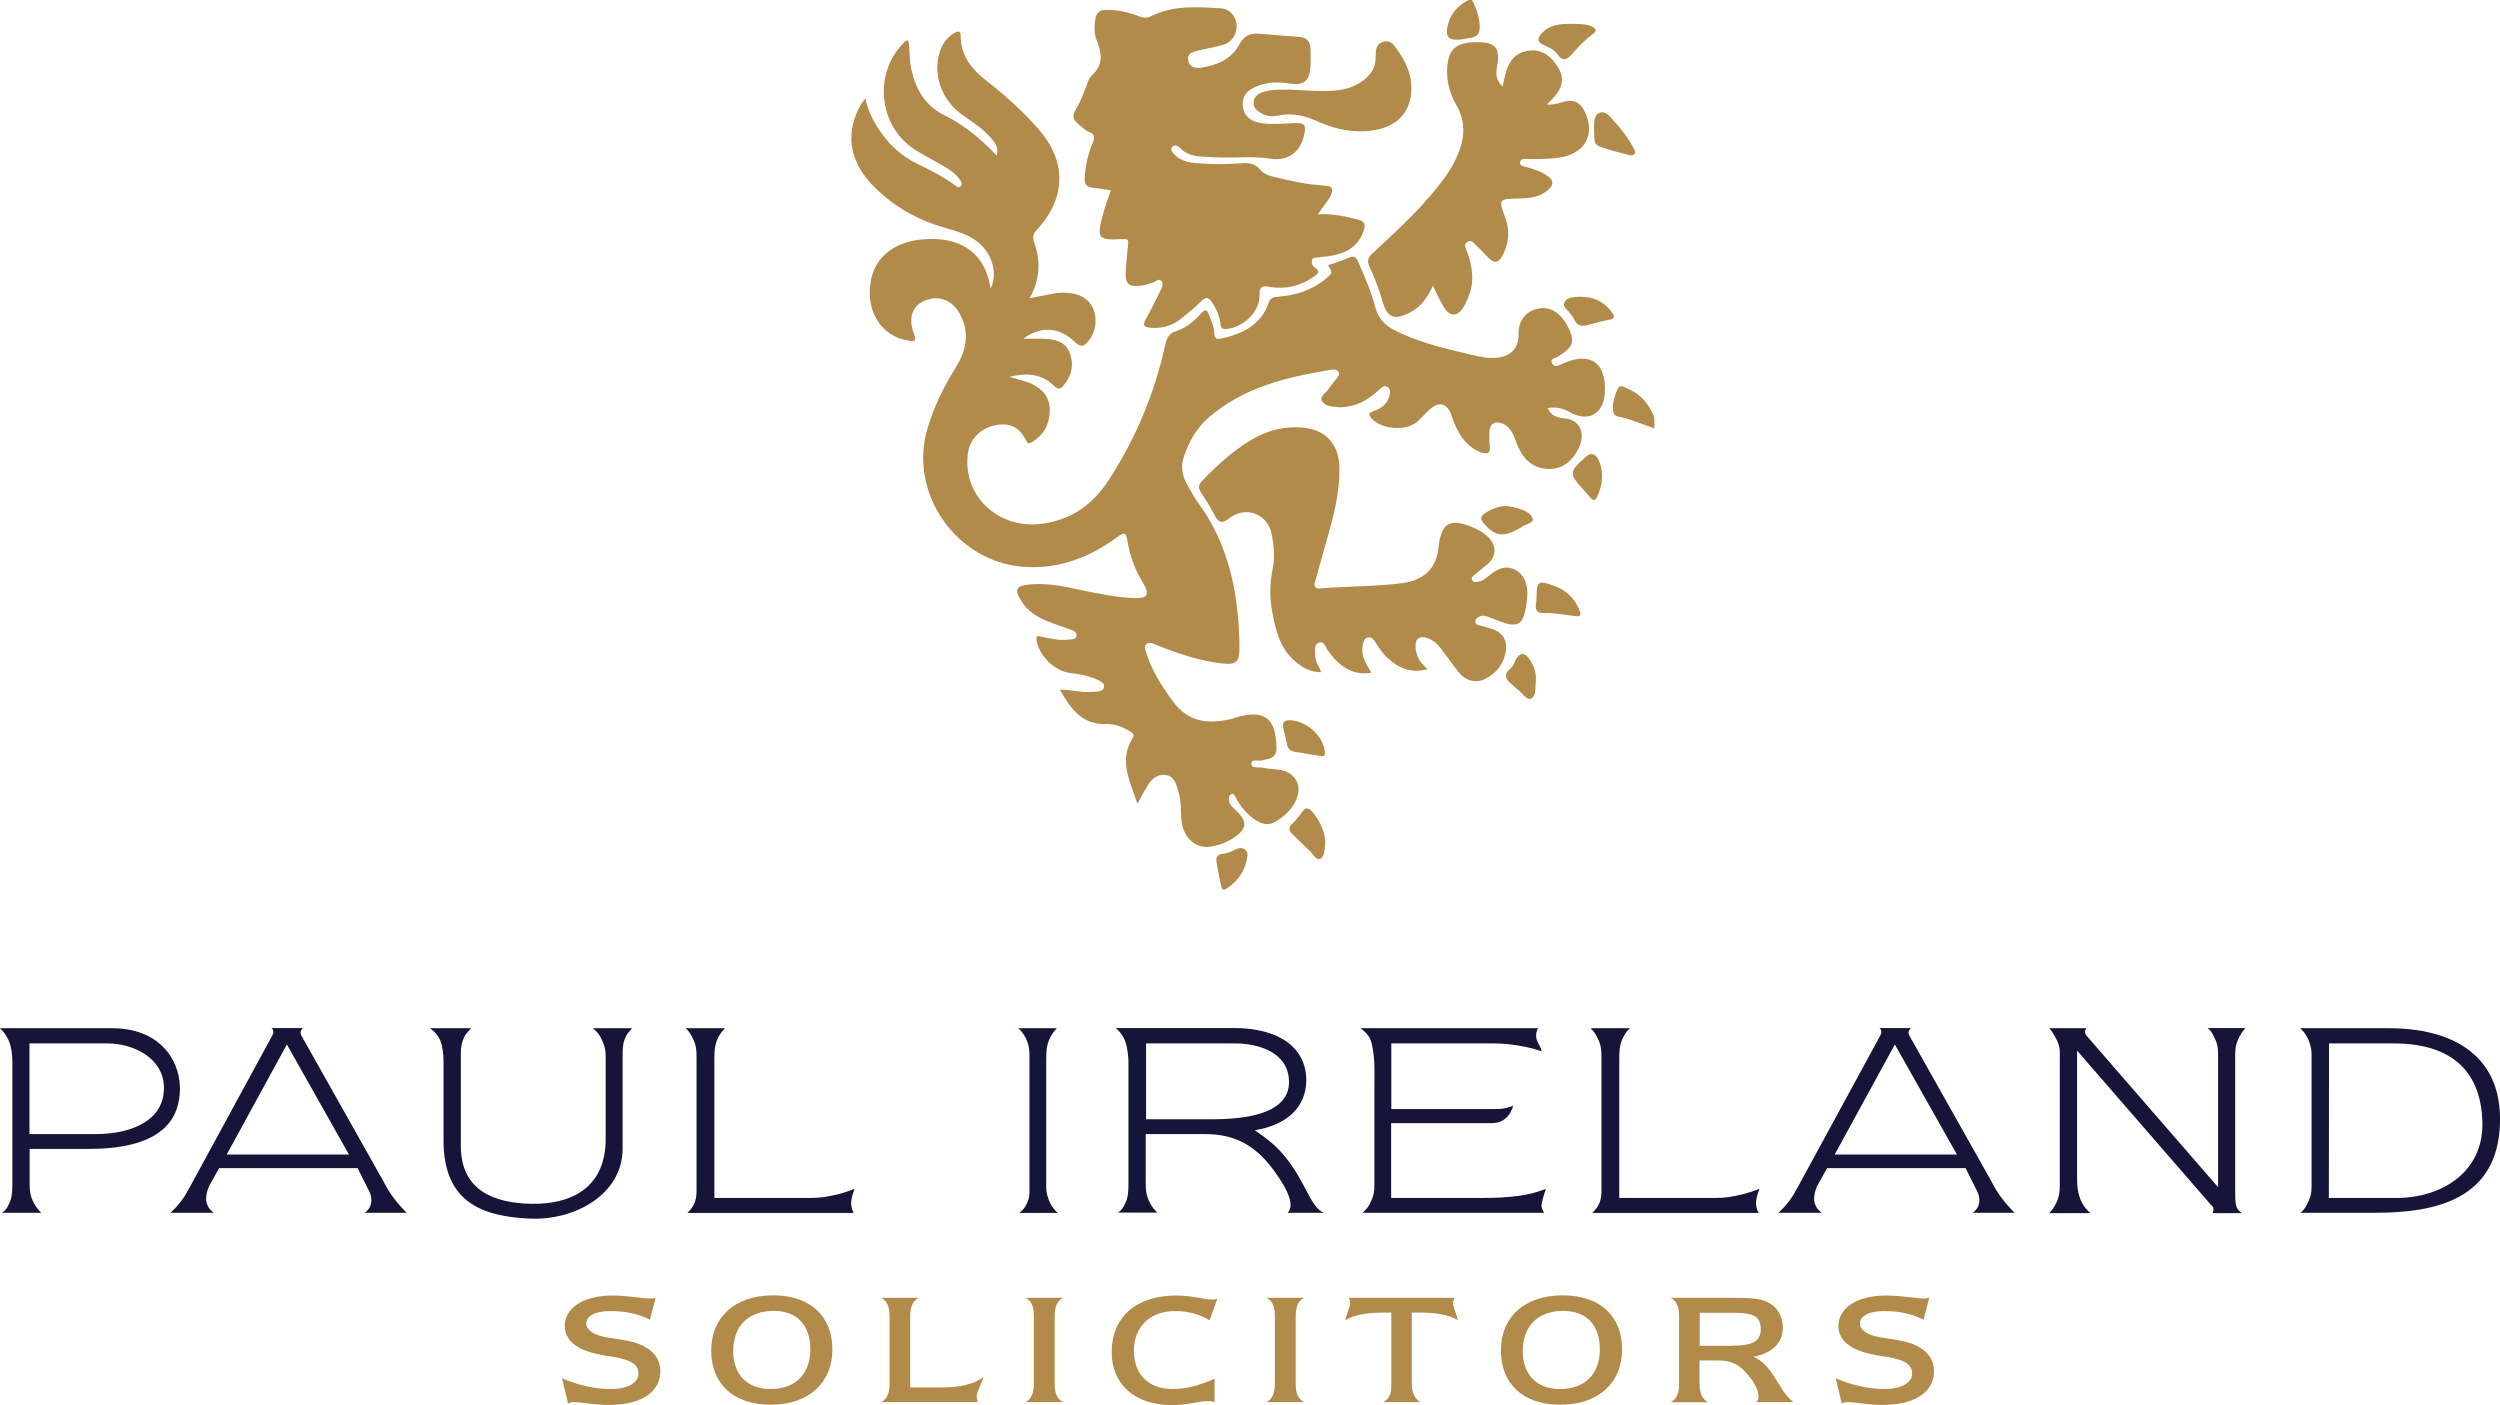 <?xml version="1.0" encoding="utf-8"?>
<!-- Generator: Adobe Illustrator 28.0.0, SVG Export Plug-In . SVG Version: 6.00 Build 0)  -->
<svg version="1.1" id="Layer_1" xmlns="http://www.w3.org/2000/svg" xmlns:xlink="http://www.w3.org/1999/xlink" x="0px" y="0px"
	 viewBox="0 0 1417 796.4" style="enable-background:new 0 0 1417 796.4;" xml:space="preserve">
<style type="text/css">
	.st0{fill:#B28B4B;}
	.st1{fill:#161539;}
</style>
<g id="paZToO.tif">
	<g>
		<path class="st0" d="M937.7,242.8c-7-2.3-13.7-5.5-21-6.8c-0.2,0-0.3-0.1-0.5-0.2c-2.9-1.4-2.7-7.5,0.4-14.8
			c1.6-3.8,4-1.4,6.1-0.6c7.5,3,12,8.8,14.9,16C937.7,238.5,937.7,240.6,937.7,242.8z"/>
		<path class="st0" d="M834.3,0c2.7,4.8,4.3,9.9,4.4,15.5c0,3.3-1.2,5.3-4.7,5.8c-1.7,0.2-3.4,0.7-5.2,1c-8.2,1-10.1-1.4-7.8-9.5
			c1.7-6,6-9.7,11.1-12.7C832.9,0,833.6,0,834.3,0z"/>
		<path class="st0" d="M644.7,455.6c-4.2-12.9-10.7-24.4-2.8-37.1c1.4-2.3,0.1-3.1-1.6-4.1c-4-2.4-8.5-4.1-13.1-4
			c-13.9,0.5-20.3-8.6-26.5-19.5c6.5-0.1,12.1,1.8,17.9,1.3c2.8-0.2,6.7,0.1,7.2-2.9c0.4-2.5-3.2-3.8-5.6-4.8
			c-4.3-1.7-8.8-2.5-13.4-3c-9.1-1-18-9.9-19.3-18.8c-0.4-3.1,1.5-2.1,2.9-1.8c5.2,1.1,10.4,2.3,15.8,1.6c1.6-0.2,3.6-0.1,3.9-2
			c0.5-2.1-1.5-3-3.2-3.6c-4.6-1.7-9.4-3.2-14-5.1c-6.7-2.8-12.3-7-15.5-13.8c-1.8-3.8-0.9-5.7,3.6-6.4c10.6-1.6,20.9,0.5,31.1,2.7
			c10.4,2.2,20.8,4.4,31.5,4.7c6.7,0.2,8.1-2.3,4.6-8c-4.7-7.6-7.8-15.8-9.2-24.6c-0.8-5-2.1-4.7-5.7-2
			c-16,11.7-33.7,18.6-54.1,16.8c-37.7-3.4-64.2-42-53.6-78c3.6-12.3,9.1-23.7,15.9-34.5c6.1-9.7,8.4-19.7,2.7-30.5
			c-4.3-8.1-12-11.1-20.1-7.8c-6.8,2.8-9.5,9.8-6.2,18.4c1.7,4.5,1,5-3.5,4.2c-14.7-2.6-23.5-16.1-21-32.8
			c2-13.6,12.3-22.6,28.2-24.4c6.7-0.7,13.5-0.5,20,1.7c12.3,4.3,17.9,13.7,19.9,26.1c4.1-8.6,0.9-19.8-7.1-26.3
			c-5.6-4.5-12.2-6.3-18.9-8.2c-16-4.6-30-12.6-41.5-24.7C481.1,90.5,479,74.8,488.1,59c0.5-0.9,1.2-1.6,2.4-3.2
			c1.5,6.6,4,11.9,7.2,16.9c5.6,8.6,12.7,15.5,22.1,20.1c7.3,3.5,14.6,7.2,21.2,12c1,0.7,2.3,2.3,3.6,0.6c1.1-1.4,0-2.8-0.7-3.8
			c-2.2-3.1-5.3-5.2-8.5-7.1c-5.6-3.3-11.5-6.3-17-9.8c-20.5-13.3-23.5-43.2-6.1-60.5c0.6-0.6,1.1-1.4,2.5-1.2
			c1.1,5.4,0.5,11.1,1.8,16.6c2.6,11.4,7.9,20.4,19,25.9c11.2,5.5,20.6,13.5,29.4,22.7c0.8-3.7,0.2-5.8-2.9-9.5
			c-4.6-5.5-10.6-9.4-16.4-13.4c-12.1-8.5-17.3-23.3-12.9-36.3c1.5-4.5,4.2-8.2,8.5-10.5c2.1-1.1,3.2-0.9,3.2,1.9
			c0,11.3,6.5,19.1,14.9,25.6c10.4,8.1,20.1,16.8,28.8,26.7c16.4,18.4,16.4,39.2-0.4,57.4c-2.4,2.6-2.7,4.3-1.5,7.7
			c3.7,10.4,3.1,20.8-2.7,31.2c5.3-1,9.9-1.9,14.6-2.8c2.8-0.5,5.6-0.3,8.5,0c15.8,1.7,17.2,18.5,10.4,26.9
			c-2.6,3.2-4.3,4.2-7.9,0.7c-8.9-8.6-19.5-9.1-29.2-1.8c4.2,0,7.9-0.1,11.7,0c5.8,0.3,11.7,1.3,14.3,7.3c2.9,6.7,1.7,13.1-2.9,18.9
			c-1.9,2.3-3.2,3-5.8,0.4c-6.9-6.7-15.2-7.5-25.2-5c4.9,1.6,9,2.2,12.8,4c6.5,3.2,10.4,8.2,10.1,15.4c-0.2,7.4-3.4,13.6-10.1,17.6
			c-1.4,0.9-2.3,1.1-3.2-0.8c-4-7.8-9.3-10.4-17.5-8.8c-8.3,1.6-14.6,8-15.6,16c-3.2,24.6,18,43.7,43.2,39.7
			c16.3-2.6,27.8-11.1,36.6-24.6c15.5-23.8,26.2-49.6,32.2-77.3c0.8-3.6,2.2-5.9,6-7.1c5.9-1.9,10.5-5.9,14.5-10.4
			c2-2.2,3-1.7,4,0.7c1.5,3.6,3,7.2,3.2,11.1c0.1,2.9,1.5,3.2,3.7,2.8c12.2-2.6,22.7-7.6,27.1-20.3c1-2.9,2.7-3.2,5.1-3.4
			c9.9-0.8,19.2-3.5,27-10c4.2-3.5,4.2-3.5,1.6-7.9c3.8-1.4,7.7-2.4,11.4-4.1c3.1-1.4,4.3-0.7,5.6,2.2c3.7,8.4,7.4,16.8,9.7,25.7
			c1.6,6.2,5.3,10.2,10.8,13c12.9,6.6,26.8,10,40.8,13.3c4.8,1.1,9.6,2.5,14.7,2.5c8.6,0.1,15.1-4.2,14.9-13.3
			c-0.2-8,4.3-13.2,10.7-14.6c6.6-1.5,12.4,1.6,16.5,8.8c5.3,9.4,4.2,13-5.1,18.4c-1.5,0.9-4.5,1.2-3.1,3.8c1.3,2.4,3.6,1.3,5.6,0.3
			c15.9-7.4,25.4-0.9,24.3,16.6c-0.8,11.9-9.5,16.6-19.8,10.7c-3.8-2.1-7.8-3.2-12.6-2.3c1.8,4.4,5.8,5.5,9.4,5.8
			c10.1,0.9,11.9,9.8,8,17.3c-3.5,6.8-8.5,11.4-16.5,11.4c-7.8,0-13.4-4.1-16.9-11c-1.3-2.5-2.1-5.2-3.2-7.8c-1.3-3-3.2-5.5-6.3-6.9
			c-4.3-1.8-7.4,0.1-7.5,4.7c-0.1,2.6-0.1,5.3,0.2,7.9c0.6,4.5-1.7,4.9-5,3.7c-6.9-2.5-11.1-8-14.1-14.3c-1.2-2.5-2-5.3-3.1-7.9
			c-2.4-5.6-6.6-6.6-11.3-2.6c-2.6,2.2-4.7,4.8-7.2,7.1c-6.5,6-21.1,4.8-26.6-1.9c-2.3-2.8,0.1-3.2,1.8-3.9c4-1.6,7.3-3.8,8.5-8.1
			c0.5-1.8,1.1-4-0.8-5.4c-2.1-1.5-3.6,0.4-5,1.6c-4.9,4.5-10.3,8.1-17,9.3c-2.2,0.4-4.6,0.7-6.9,0.4c-3.2-0.3-7.1-0.7-8.5-3.5
			c-1.3-2.6,2.4-4.6,3.9-6.8c1.2-1.9,2.8-3.6,4.2-5.5c0.9-1.2,2.4-2.4,1.3-4.2c-1-1.6-2.9-1.3-4.4-1.1
			c-25.4,4.2-50.2,10.1-70.1,27.9c-6.6,6-10.6,13.8-13.3,22c-1.6,4.9-0.7,10.2,1.9,14.9c2,3.5,3.9,7.1,6.3,10.4
			c16.7,22.7,22.4,48.8,23.4,76.3c0.1,1.9,0.1,3.9,0.1,5.8c0.1,8.3-1.6,10.1-10.1,9.1c-11.5-1.4-22.5-4.8-33.3-9
			c-1.7-0.6-3.3-1.3-4.9-2c-1.5-0.6-3.1-1.1-4.5,0.2c-1.4,1.3-0.6,2.9-0.1,4.5c3.1,10.3,8.8,19,15.1,27.7
			c8.9,12.3,20.4,13.1,33.6,10c0.5-0.1,1-0.3,1.5-0.5c16.9-5.2,23.7-0.1,23.7,17.7c0,2.6-1.4,4.3-3.7,5.3c-1.3,0.5-2.8,0.5-4.1,1
			c-2.2,0.9-6.5-1.3-6.4,2.2c0.1,2.6,4.5,1.5,6.9,2.1c3.1,0.7,6.3,0.7,9.5,1.2c8.7,1.6,12.6,9,8.9,17.1c-2.5,5.5-6.8,9.4-12,12.4
			c-3.7,2.1-7.2,1.2-10.6-0.9c-5.1-3.2-8.7-7.7-11.6-12.9c-0.5-1-1-2.7-2.6-1.9c-1.2,0.6-1.4,2-1.3,3.3c0.2,2.7,2.4,4.2,4.1,5.9
			c6.7,6.4,6.3,10.3-1.4,15.5c-4.1,2.7-8.6,4.3-13.3,5c-8.6,1.3-15.8-5.7-16.4-16.1c-0.3-5.1,0-10.3-1.6-15.2
			c-1.2-4-2.2-8.8-7.4-9.4c-5-0.5-8.2,2.8-10.5,6.9C648.2,448.9,646.8,451.7,644.7,455.6z"/>
		<path class="st0" d="M747,121.5c8.4-0.6,15.6,1.2,22.8,3c3.9,1,4.2,2.9,3.2,6.1c-3.1,9.5-10.5,13.2-19.7,14.6
			c-1.9,0.3-3.9,0.3-5.8,0.7c-1.4,0.3-3.5-0.4-3.9,1.8c-0.3,1.7,0.4,3.2,1.8,4.1c3.3,2.2,1.3,3.5-0.7,5c-7.6,5.3-16,7.4-25.2,5.8
			c-3.8-0.7-5.7-0.4-5.6,4.5c0.3,9.6-9.2,18.7-19.1,19.4c-2.7,0.2-2.9-1.6-3.1-3.3c-0.6-4.3-2.2-8.1-4.6-11.7
			c-1.8-2.7-3.3-3.7-6.1-0.9c-3.2,3.3-6.9,6.1-10.4,9.1c-5.2,4.6-11.2,6.6-18.1,6.1c-3.7-0.3-5.3-1-3-5c2.9-5.1,5.4-10.3,8-15.6
			c0.9-1.9,2.3-4.2,0.8-5.9c-1.7-1.9-3.5,0.6-5.2,1c-1.9,0.4-3.7,1.3-5.6,1.5c-8,1.1-9.9-0.7-9.4-8.6c0.3-4.9,0.8-9.8,1.3-14.7
			c0.3-2.6-0.3-3.2-3.1-3c-14,0.8-14.8-0.3-11.2-13.7c1.2-4.6,2.9-9,4.5-13.9c-3.5-0.5-6.9-1.2-10.3-1.5c-3.5-0.3-4.7-2-4.5-5.6
			c0.4-7,1.9-13.7,4.6-20c1.4-3.2,0.9-4.8-2.3-6.1c-1.3-0.5-2.4-1.5-3.5-2.4c-6.4-5.1-6.5-5.8-2.4-12.8c1.5-2.6,2.4-5.5,3.6-8.2
			c1.3-2.9,1.9-6.6,4-8.5c6.7-6.1,5.8-12.6,2.8-19.9c-1.5-3.7-1.4-7.9-0.8-12c0.6-4.1,2.8-5.3,6.5-5.3c6.3,0,12.3,1.3,18.2,3.6
			c2.4,0.9,4.6,1.2,7.1-0.1c12.5-6.2,25.9-5.2,39.2-4.4c5.3,0.3,8.8,4.6,9.1,9.5c0.3,4.9-2.5,9.6-7.3,11.1c-4.9,1.5-10,2.2-15,3.5
			c-2.7,0.7-5.9,1.6-5.1,5.5c0.8,3.8,3.8,4.5,7,4.1c9.1-1.3,17.3-4.7,21.9-13.1c2.6-4.8,5.9-6.7,11.1-6.2c7.6,0.6,15.2,1.3,22.8,1.8
			c4.5,0.3,6.4,2.7,6.5,6.8c0.1,3.7,0.2,7.4-0.1,11.1c-0.7,7.3-4.2,9.8-11.5,8.6c-6.1-1-12-1-17.8,1.1c-6.6,2.3-9.4,6-9,11.5
			c0.5,5.5,4.5,9.2,11.3,9.9c5.8,0.7,11.7,0.2,17.6-0.1c6.2-0.4,7.3,1.1,5.8,7.1c-2.4,9.6-9,14.6-19.4,13
			c-8.2-1.3-16.2-0.6-24.4-0.6c-5,0-9.9-0.2-14.9-0.6c-4.3-0.4-8.4-1.4-11.5-4.8c-1.3-1.4-3.3-2.2-4.6-0.4c-1.1,1.5,0.3,2.9,1.4,4.1
			c3.5,3.5,7.9,4.5,12.6,4.9c8.7,0.7,17.4,0.7,26.1,0c4-0.3,7.3,0.5,9.9,3.7c1.7,2.1,4.1,3.1,6.8,3.8c9.8,2.5,19.7,4.6,29.8,5.2
			c4.3,0.3,5.1,1.8,3.4,5.5C752.5,114.3,749.7,117.3,747,121.5z"/>
		<path class="st0" d="M809.1,379.3c-9.3,2.5-16.1-0.5-22.3-6c-3.1-2.8-5.2-6.2-7.5-9.6c-0.9-1.4-1.9-2.7-3.8-2.4
			c-2.2,0.3-2.6,2.2-3,3.9c-0.8,3.8-0.1,7.4,1.7,10.7c0.9,1.7,1.9,3.3,3.1,5.4c-8.3,1.4-14.5-1.6-19.9-6.8c-1.8-1.7-3.1-3.8-4.7-5.7
			c-1.5-1.8-2-5.6-5-4.6c-3.2,1.1-2.2,4.8-2.2,7.5c0,3.3,2.1,5.9,3.4,9.3c-6.3,0.1-10.8-2.7-15-6.3c-8.3-7.2-10.8-17.2-12.7-27.3
			c-1.6-8.2-1.6-16.6,0.1-24.7c1.5-6.8,0.7-13.5-0.5-20c-2.1-11.3-14.6-16.2-23.8-9.1c-4.7,3.7-6.5,2.5-8.8-2
			c-2.1-4.2-4.7-8.3-7.4-12.3c-1.8-2.7-1.6-4.6,0.7-6.9c8.4-8.7,17.3-16.9,27.7-23.1c8.9-5.3,18.9-8,29.5-6.9
			c13.1,1.3,20.6,9.7,20.5,23.8c0,14.4-3.8,28.2-7.8,42c-2.1,7.1-3.9,14.3-6,21.4c-0.9,3.2,0.1,4.2,3.3,3.9c15.4-1.3,30.9-1,46.2-3
			c12.3-1.6,19.2-8.5,20.4-19.9c1.5-14.8,7-17.3,20.8-11.1c2.8,1.3,5.3,2.8,7.5,5c4.8,5,4.7,10.7-0.5,15.3c-2.3,2-4.7,3.8-7,5.7
			c-1,0.9-2.6,1.9-1.6,3.5c0.9,1.3,2.6,0.9,4,0.6c2.4-0.5,4-2.2,5.8-3.6c4.2-3.3,8.8-5.9,14.2-3.2c5.5,2.8,7.3,8.1,7.2,13.8
			c0,3.5-0.7,7-1.4,10.5c-1.4,6.3-4.6,8.1-10.9,6.2c-3.4-1-6.6-2.5-9.9-3.7c-1.9-0.7-3.8-1-5.6,0.2c-0.9,0.6-1.7,1.3-1.7,2.5
			c0,1.3,1,1.8,2.1,2.1c2.4,0.7,4.8,1.2,7.2,2c5.7,1.8,8.9,6.2,8.1,12.1c-1,7.5-5.2,13.1-12,16.4c-5.5,2.6-11.3,0.8-15.1-4.2
			c-3.6-4.6-6.9-9.4-10.5-14c-3.8-4.8-9.8-6.9-12.4-4.6c-2.4,2.1-1.3,9.7,2.1,13.7C806.6,376.8,807.6,377.7,809.1,379.3z"/>
		<path class="st0" d="M851.7,49c2-9.7,3.7-18.8,14.9-20.3c7-1,12.7,2.9,16.7,9.8c5.1,8.9-0.3,14.6-6.5,20.7c4.1,0.5,7.1-1,10.2-1.7
			c5.1-1.2,8.5,0.6,10.9,5.1c6.6,12.6,1.1,24-12.8,26.5c-6.5,1.2-13.1,1.1-19.6,1c-1.6,0-3.6-0.2-3.9,1.8c-0.4,2.1,1.7,2.3,3.2,2.7
			c4.5,1.2,8.8,2.6,12.6,5.3c3.3,2.4,3.2,4.7,0.5,7.3c-4.7,4.6-10.7,5.2-16.8,5.3c-11.9,0.3-11.8,0.3-7.8,11.2
			c2.7,7.5,1.9,14.9-2.1,21.9c-1.9,3.3-4.2,3.6-6.8,1.2c-2.6-2.4-4.9-5.1-7.5-7.5c-1.5-1.4-2.8-3.8-5.3-2.1
			c-2.2,1.4-0.8,3.5-0.1,5.3c3.2,8.7,4.4,17.5,0.6,26.3c-1.7,3.9-3.8,9-7.8,9.4c-4.3,0.3-6.3-4.9-8.4-8.6c-1.3-2.2-2.3-4.7-3.7-7.7
			c-3,6.6-6.7,11.9-12.8,15.1c-9.2,4.8-13.2,3.2-15.9-6.6c-1.9-6.7-4.4-13-7.3-19.3c-1.4-3.1-0.9-5,1.5-7.3
			c11.4-10.6,23-21.1,33.1-33c5.3-6.2,10.4-12.6,14-19.9c5-10.3,6.9-20.5,0.7-31.3c-4-6.9-6-14.7-5.1-22.9
			c0.9-8.1,4.4-11.6,12.4-12.6c1.1-0.1,2.1-0.2,3.2-0.2c11.9-0.2,14.6,3,12.4,14.7C847.8,42.3,848,45.6,851.7,49z"/>
		<path class="st0" d="M731,50.8c8.2,0.2,18.3,1.6,28.4,0.2c6.7-1,12.5-3.8,17-8.9c3-3.4,3.4-7.6,3.4-11.9c0-2.8,0.9-5.3,3.8-6.4
			c2.7-1,5.2,0.1,6.7,2.1c6.7,8.6,11.2,18.2,9.2,29.4c-2.2,11.9-11.5,18.3-25.9,19.1c-9.7,0.5-18.6-1.9-27.3-5.8
			c-7.1-3.2-14.4-4.8-22.2-3c-3.4,0.8-6.8,0.1-9.7-1.7c-2.3-1.4-4.3-3.3-3.8-6.4c0.4-3,2.6-4.5,5.3-5.3
			C720.3,50.7,724.7,50.8,731,50.8z"/>
		<path class="st0" d="M890.2,13.5c4.5,0.1,8.1,0,11.5,1.3c2.8,1.1,3.9,2.5,0.9,4.7c-4.6,3.3-8.4,7.6-12.2,11.8
			c-2.4,2.7-4.9,3.4-7.3-0.1c-2.1-3.1-5.4-4.5-8.6-5.9c-3.1-1.5-3.2-3.4-1.2-5.8C878,13.8,884.6,13.6,890.2,13.5z"/>
		<path class="st0" d="M751.1,476.4c0,1.4,0,1.8,0,2.1c-0.3,3-0.3,7.1-2.7,8.2c-2.7,1.2-4.2-2.8-6.2-4.6c-3.3-2.9-6.3-6.2-9.6-9.2
			c-2.3-2.1-2.4-4,0-6.2c1.9-1.8,3.6-3.9,5.1-6.1c2-3,3.7-3.3,6.2-0.4C748.1,465.3,750.7,470.9,751.1,476.4z"/>
		<path class="st0" d="M903.5,74.1c0-1,0-1.3,0-1.7c0.1-3.2-0.1-7.1,3-8.4c3.7-1.5,5.9,2.1,8.2,4.5c4.3,4.7,8.2,9.7,11.1,15.3
			c0.6,1.1,1.6,2.2,0.7,3.4c-0.8,1.1-2.3,0.9-3.4,0.6c-5.5-1.4-11-2.7-16.2-4.7C902.4,81.5,904,77,903.5,74.1z"/>
		<path class="st0" d="M870.9,339.2c0.1-9.9,0.9-10.4,9.6-7.3c7,2.5,12.1,7,14.8,14.2c1,2.6,0.6,3.5-2.5,3.1c-6-0.7-11.9-2-17.9-1.7
			c-3.2,0.1-5-1.5-4.3-5C870.8,341.1,870.9,339.6,870.9,339.2z"/>
		<path class="st0" d="M730.6,408.2c9.8,0.1,19.4,8.8,20.3,17.8c0.2,2,0,3-2.5,2.5c-4.8-0.9-9.8-1.5-14.6-2.4
			c-2.3-0.4-3.8-1.6-4.3-4.1c-0.6-3.1-1.3-6.2-2.1-9.2C726.6,409.4,728.2,408.3,730.6,408.2z"/>
		<path class="st0" d="M853.9,286.8c2.1,0.4,4.2,0.6,6.2,1.2c3.6,1.1,7.9,2.8,8.7,6.3c0.5,2.2-4.6,2.8-6.8,4.7
			c-0.4,0.3-0.9,0.5-1.4,0.8c-8.8,5-13.8,4-20.1-3.8c-1.9-2.4-0.6-4,1.4-5.2C845.5,288.4,849.4,286.9,853.9,286.8z"/>
		<path class="st0" d="M895.4,168.2c8-0.1,13.7,2.8,18.1,8.6c1.8,2.4,2,3.9-1.6,4.5c-4,0.7-7.9,1.8-11.8,2.9
			c-3.4,0.9-6.2,0.8-7.8-3.1c-0.6-1.4-1.8-2.6-2.7-3.9c-1.3-1.8-4-3.2-2.9-5.8c1.1-2.5,3.9-2.8,6.4-3.1
			C894,168.2,895.1,168.2,895.4,168.2z"/>
		<path class="st0" d="M707.1,484.7c-1,8.6-5.2,14.6-11.9,19c-1.7,1.1-2.6,0.5-3-1.3c-0.9-4.6-2-9.3-2.7-13.9
			c-0.4-2.5,0.6-4.4,3.7-4.6c2.7-0.2,5-1.4,7.4-2.6C704.1,479.6,707.2,481.6,707.1,484.7z"/>
		<path class="st0" d="M908,269.5c0.1,4.4-1,8.3-2.7,12c-0.9,2.1-2.1,2.7-3.8,0.6c-1-1.2-2.1-2.4-3.2-3.6
			c-9.3-10.3-9.3-10.8,0.8-19.8c2.5-2.2,4.9-1.7,6.6,1.3C907.3,263.1,908.1,266.3,908,269.5z"/>
		<path class="st0" d="M870.5,386.2c-0.4,3.4,0.4,8.2-2.6,9.7c-2.6,1.3-4.9-3.1-7.4-4.8c-1.3-0.9-2.3-2.2-3.6-3.2
			c-3.7-2.9-4.9-5.7-0.5-9.3c1.5-1.2,2-3.7,3.1-5.4c2-3.1,4.5-3.4,6.8-0.4C869.3,376.8,870.9,381.2,870.5,386.2z"/>
	</g>
</g>
<path class="st1" d="M50.3,651.2H16.8v19.6c0,4.4,0.4,7.3,2.4,11.1c1.3,2.3,2.3,3.7,4.2,5.5H0.9c1.9-0.9,3.3-2.8,4.2-5.1
	c0.9-1.8,1.9-3.8,1.9-11v-69.4c0-1.5-0.1-9.1-2.8-13.6c-1.2-2.2-2.3-3.7-4.2-5.5h63.7c25.4,0,37.9,16.4,38.3,33.6
	C102.1,631.8,94.9,651.2,50.3,651.2z M60.6,591.4H16.7v51.4h37.5c20.6,0,39.3-7.9,38.7-26.9C92.5,599.9,76,591.4,60.6,591.4z"/>
<path class="st1" d="M206.8,687.4c2.3-1.8,3.5-3.8,3.7-6.7c0-2-0.3-3.3-1-5l-6.8-13.6h-78.5l-5.8,10.4c-0.4,0.8-1.9,5.1-1.5,8.1
	c0.6,3.2,1.8,4.9,4.2,6.8H96.6c2.4-2.2,3.8-3.7,5.8-6.3c2.2-2.8,3.2-4.7,5-7.9l46.9-86.2c0.4-0.8,0.8-1.7,0.6-2.6
	c-0.1-0.6-0.5-1.3-1-1.7h17.8c-0.5,0.4-0.9,1-1.2,1.7c-0.3,1-0.1,1.9,0.4,2.7l46.5,82.6c2.3,4.4,3.8,6.9,6.9,10.8
	c2.2,2.8,3.8,4.4,6.1,6.9H206.8z M162.6,592l-34.1,62.4h69.3L162.6,592z"/>
<path class="st1" d="M354.2,588.7c-1.3,3.3-1.3,6-1.3,9.9v52.4c0,26.1-27.3,40.9-52.7,39.7c-25.5-1.2-48.8-8.3-48.8-44.1v-45.1
	c0-4.6-0.8-9.2-1.8-11.7c-1.5-3.2-3.1-5-5.9-7h23.3c-1.3,1.7-2.4,2.4-3.5,4.2c-1.8,3.6-2.3,6.3-2.3,10.2v52.3
	c0,26,19.9,32.4,39.8,32.8c21.8,0.5,42.3-8.3,42.3-36.8v-46.6c0-3.8-0.5-6.1-2.2-9.6c-1.3-2.8-2.6-4.5-5.1-6.5h22.3
	C356.3,585.1,355.2,586.1,354.2,588.7z"/>
<path class="st1" d="M482.6,684c0.3,1.4,0.6,2.2,1.3,3.5h-94.3c2-2,3.2-3.5,4.2-6c1-2.8,1-4.7,1-7.7v-73.3c0-4.7,0-8.1-2.3-12.3
	c-1-2.2-2-3.6-3.8-5.4h22.2c-1.3,1.3-2,2.2-2.9,3.6c-2.9,4.7-3.1,8.6-3.1,14.1V679h54.3c5.8,0,9.2-0.6,15-1.9c4-1,6.4-1.8,10.2-3.3
	C484,675,481.8,680.1,482.6,684z"/>
<path class="st1" d="M577.8,687.4c2.2-1.7,3.3-3.1,4.4-5.6c1.3-2.7,1.3-4.6,1.3-7.4v-73.9c0-4.7,0-8.1-2.2-12.3
	c-1.2-2.2-2.2-3.6-4.1-5.4H599c-1.2,1.3-1.9,2.2-2.8,3.6c-2.9,4.7-3.2,8.6-3.2,14.1v73c0,2.3,0.8,5.5,2.3,8.5
	c1.2,2.3,2.3,3.7,4.2,5.5H577.8z"/>
<path class="st1" d="M729.8,687.4c5.3-5-2.9-17.8-9.6-26.4c-9.9-12.4-21.1-18.2-37.2-18.2h-33.6v27.9c0,4.4,0.4,7.3,2.4,11.1
	c1.2,2.3,2.3,3.7,4.2,5.5h-22.5c1.9-0.9,3.2-2.8,4.2-5.1c0.9-1.8,1.9-3.8,1.9-11v-69.4c0-1.5-0.3-9.2-2.8-13.8
	c-1.3-2.2-2.4-3.6-4.4-5.3h67.1c25.4,0,41.2,11.1,40.9,30.2c-0.4,15.5-12,25-29.2,27.7c6.5,4.6,10.8,7.6,15.9,13.5
	c12.9,14.9,15.4,30.1,23.2,33.3H729.8z M699.7,591.4h-50.1v43h37.1c19.1,0,44.6-2.9,43.9-21.9C730,596.6,713.7,591.4,699.7,591.4z"
	/>
<path class="st1" d="M873.8,682.9c-0.3,1.7,0.6,2.9,1.4,4.5H772.3c2.3-2,3.6-3.7,4.9-6.7c1.4-3.1,1.8-5.3,1.8-8.7V616
	c0-8.6,0.5-15-1.4-24.1c-0.9-4.1-2.9-6.4-6.5-9.1h100.6c-0.6,1.4-1,2.3-1,3.7c-0.4,3.6,2.9,6.8,3.1,9.4c-5-1.7-8.1-2.4-13.3-3.3
	c-7.6-1.3-12.2-1.2-19.9-1.2h-52v37.2h58.4c2.9,0,4.6,0,7.4-0.8c1.3-0.3,2-0.6,3.3-1.2c-0.6,2.3-2,5.5-4.7,7.6
	c-3.3,2.6-6.5,2.4-10.8,2.4h-53.7V679h47c4.5,0,17.8,0.3,29-1.8c4.5-0.8,7.3-1.8,11.7-3.3C874.9,677.7,873.9,681.2,873.8,682.9z"/>
<path class="st1" d="M995.5,684c0.3,1.4,0.6,2.2,1.3,3.5h-94.3c2-2,3.2-3.5,4.2-6c1-2.8,1-4.7,1-7.7v-73.3c0-4.7,0-8.1-2.3-12.3
	c-1-2.2-2.1-3.6-3.8-5.4h22.2c-1.3,1.3-2.1,2.2-2.9,3.6c-2.9,4.7-3.1,8.6-3.1,14.1V679H972c5.8,0,9.2-0.6,15-1.9
	c4-1,6.4-1.8,10.2-3.3C996.9,675,994.7,680.1,995.5,684z"/>
<path class="st1" d="M1118.2,687.4c2.3-1.8,3.5-3.8,3.7-6.7c0-2-0.3-3.3-1-5l-6.8-13.6h-78.5l-5.8,10.4c-0.4,0.8-1.9,5.1-1.5,8.1
	c0.6,3.2,1.8,4.9,4.2,6.8H1008c2.4-2.2,3.8-3.7,5.8-6.3c2.2-2.8,3.2-4.7,5-7.9l46.9-86.2c0.4-0.8,0.8-1.7,0.6-2.6
	c-0.1-0.6-0.5-1.3-1-1.7h17.8c-0.5,0.4-0.9,1-1.2,1.7c-0.3,1-0.1,1.9,0.4,2.7l46.5,82.6c2.3,4.4,3.8,6.9,6.9,10.8
	c2.2,2.8,3.8,4.4,6.1,6.9H1118.2z M1074,592l-34.1,62.4h69.3L1074,592z"/>
<path class="st1" d="M1268.6,589.1c-1.8,4-1.7,6.9-1.7,11.3v74.3c0.1,4.6-0.3,9.6,2.4,11.7c0.5,0.4,0.9,0.9,1.4,1.2h-16.7
	c0.5-0.6,0.6-1.4,0.6-2.2c0-1.3-0.8-1.9-1.7-2.8l-75.6-87.1v73.8c0,2.4,0.4,7.9,2.7,12.2c1.3,2.6,2.6,4.1,4.9,6.1h-23.4
	c1.4-1.5,2.3-2.6,3.3-4.5c2.4-4.2,2.7-7.4,2.7-12.2V596c0-3.1-1.4-6-2.3-7.7c-1.3-2.2-2-3.6-3.7-5.5h21.1c-0.5,0.6-0.8,1.3-0.8,1.9
	c-0.1,1.4,0.8,2.3,1.7,3.3l73.7,84.9v-75.5c0-3.8-0.5-6.4-2.3-9.7c-1-2-1.8-3.7-3.6-5h21.4C1270.8,584.8,1269.8,586.5,1268.6,589.1z
	"/>
<path class="st1" d="M1346.4,687.4H1304c1.9-1.8,2.7-2.8,3.8-5.1c1.8-3.5,2.4-6.1,2.4-10.1v-75.3c0-1.8-0.8-5.9-2.4-8.8
	c-1.2-2.3-2.2-3.6-4.1-5.3h50.5c34.2,0,63.9,14.1,62.8,53.7C1415.8,680,1380.2,687.4,1346.4,687.4z M1356.6,591.4h-36.5L1320,679
	h38.3c25.4,0,49.8-14.5,48.7-43.7C1406.1,609.8,1392.3,591.4,1356.6,591.4z"/>
<path class="st0" d="M346.2,787.3c10.3,0,15.7-4,15.7-8.7c0-6.3-6.4-8.5-18-10.1c-15.8-2.4-23.8-7.9-23.8-17.1
	c0-9,9.1-17.1,27.1-17.1c8.9,0,16.3,1.7,22,1.7c0.7,0,1.5-0.2,2.4-0.5l-3.2,12.5c-6.5-3.3-13.8-4.9-22.4-4.9c-9,0-13.7,3-13.7,7.1
	c0,3.4,3.9,6.5,11.5,7.8c7.8,1.3,14.7,1.9,20.5,4.7c6.7,3.2,10,8.3,10,14.5c0,11.4-10.3,19.1-29.1,19.1c-8.8,0-15.7-1.6-20.3-1.6
	c-1,0-1.9,0.3-2.9,0.8l-3.4-14.3C327.9,785.2,337.1,787.3,346.2,787.3z"/>
<path class="st0" d="M438.2,734.2c21,0,33.6,11.7,33.6,30.7c0,18.5-13,31.3-35.1,31.3c-21,0-33.6-11.9-33.6-30.7
	C403.2,746.8,416.2,734.2,438.2,734.2z M415.6,765.8c0,13.4,8,21.5,21.1,21.5c14.2,0,22.6-8.6,22.6-22.5c0-13.9-7.7-21.8-20.9-21.8
	C424.1,743.1,415.6,751.6,415.6,765.8z"/>
<path class="st0" d="M499.5,735.6h21.2c-3.4,1.8-4.8,5.2-4.8,10.4v40.4h18.3c10.1,0,17.8-1.9,23.3-5.9c-1.9,5.4-3.9,8.6-3.9,10.7
	c0,0.7,0.1,1.9,0.5,3.5h-54.6c3.4-1.9,4.7-5.1,4.7-10.4V746C504.2,740.7,502.8,737.4,499.5,735.6z"/>
<path class="st0" d="M597.8,746.2v37.9c0,5.4,1.1,8.6,4.7,10.6h-21.2c3.5-2,4.7-5.3,4.7-10.6v-37.9c0-5.5-1.2-8.7-4.7-10.6h21.2
	C599,737.5,597.8,740.8,597.8,746.2z"/>
<path class="st0" d="M684.7,794.1c-4.5,0-11.5,2.3-20.6,2.3c-20.9,0-34-11.8-34-30c0-19.6,13.6-32.1,36.5-32.1
	c9.1,0,16.2,2.3,20.5,2.3c1,0,1.9-0.1,2.9-0.4l-4.4,12.1c-5.8-3.4-12.4-5.2-19.5-5.2c-14.3,0-23.4,8.9-23.4,22.5
	c0,13.4,8.2,21.7,21.9,21.7c7.3,0,15.2-1.9,23.8-5.9v13.4C687.1,794.2,685.9,794.1,684.7,794.1z"/>
<path class="st0" d="M734.4,746.2v37.9c0,5.4,1.1,8.6,4.7,10.6h-21.2c3.5-2,4.7-5.3,4.7-10.6v-37.9c0-5.5-1.2-8.7-4.7-10.6h21.2
	C735.6,737.5,734.4,740.8,734.4,746.2z"/>
<path class="st0" d="M788.6,784.1v-40.1h-4.3c-9,0-16.2,1-21.9,4.3c1.4-5,2.9-8,2.9-9.5c0-0.6-0.3-1.7-0.7-3.2h59.7
	c-0.4,1.4-0.7,2.4-0.7,3.3c0,1.5,1.4,4.5,2.8,9.4c-5.7-3.3-12.6-4.3-21.8-4.3h-4.4v40.1c0,5.3,1.8,9,4.9,10.6h-21.1
	C788.3,792.4,788.6,789.1,788.6,784.1z"/>
<path class="st0" d="M885.8,734.2c21,0,33.6,11.7,33.6,30.7c0,18.5-13,31.3-35.1,31.3c-21,0-33.6-11.9-33.6-30.7
	C850.7,746.8,863.7,734.2,885.8,734.2z M863.1,765.8c0,13.4,8,21.5,21.1,21.5c14.2,0,22.6-8.6,22.6-22.5c0-13.9-7.7-21.8-20.9-21.8
	C871.7,743.1,863.1,751.6,863.1,765.8z"/>
<path class="st0" d="M968.1,794.8H947c3.6-2.1,4.7-5.3,4.7-10.6V746c0-5.4-1.4-8.6-4.7-10.4h35.3c8.8,0,15.3,0.3,19.5,2.4
	c5.7,2.8,8.7,8,8.7,14.6c0,8.5-5.9,14.4-16.7,16.4c5.4,2.3,8.6,6.3,12,11.6c3.7,5.7,6.3,10.8,10.7,14.1h-21.1
	c1.1-0.9,1.3-1.8,1.3-3.2c0-2.9-1.7-7.2-5.6-11.8c-4.9-6-9.3-8.6-17.1-8.6h-10.7v13C963.4,789.6,964.6,792.8,968.1,794.8z
	 M982.3,762.7c10.7,0,15.7-2.3,15.7-9.3c0-7.8-5-9.3-15.3-9.3h-19.3v18.7H982.3z"/>
<path class="st0" d="M1068.1,787.3c10.3,0,15.7-4,15.7-8.7c0-6.3-6.4-8.5-18-10.1c-15.8-2.4-23.8-7.9-23.8-17.1
	c0-9,9.1-17.1,27.1-17.1c8.9,0,16.3,1.7,22,1.7c0.7,0,1.5-0.2,2.4-0.5l-3.2,12.5c-6.5-3.3-13.8-4.9-22.4-4.9c-9,0-13.7,3-13.7,7.1
	c0,3.4,3.9,6.5,11.5,7.8c7.8,1.3,14.7,1.9,20.5,4.7c6.7,3.2,10,8.3,10,14.5c0,11.4-10.3,19.1-29.1,19.1c-8.8,0-15.7-1.6-20.3-1.6
	c-1,0-1.9,0.3-2.9,0.8l-3.4-14.3C1049.8,785.2,1059.1,787.3,1068.1,787.3z"/>
</svg>

